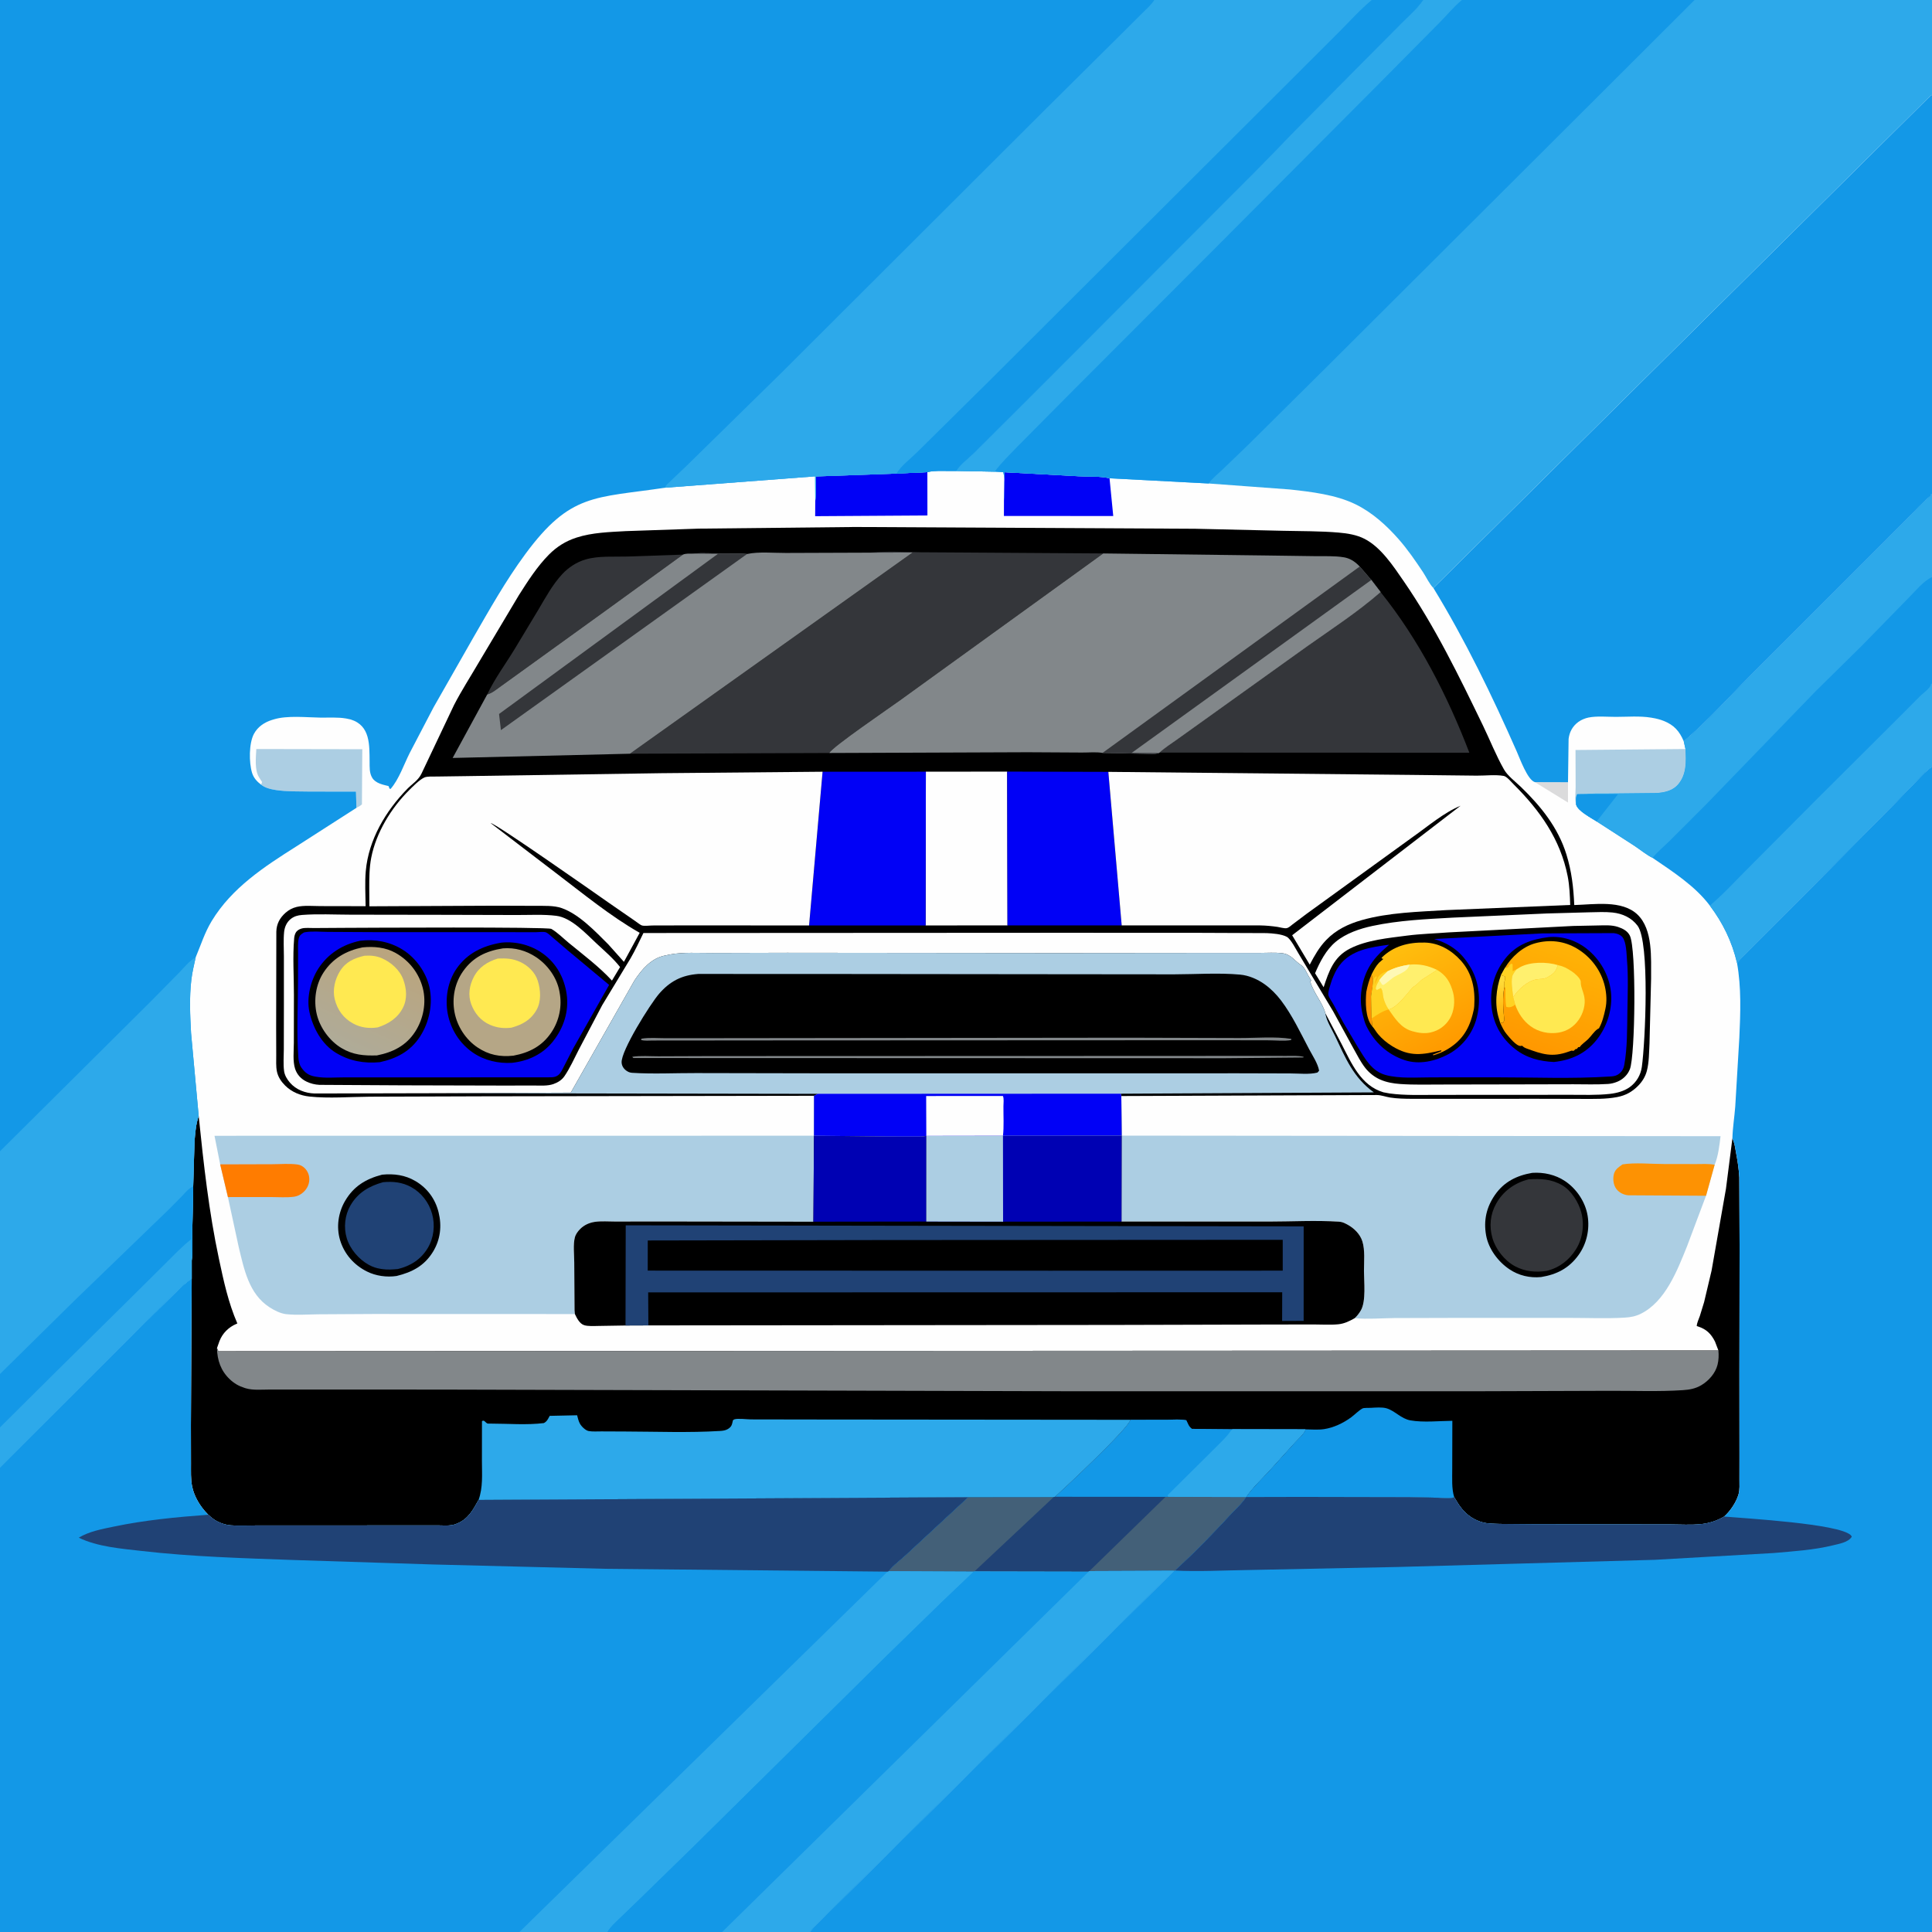 <svg version="1.1" xmlns="http://www.w3.org/2000/svg" style="display: block;" viewBox="0 0 2048 2048" width="1024" height="1024">
<rect x="0" y="0" width="2048" height="2048" fill="#808080" stroke="none"/>
<defs>
	<linearGradient id="Gradient1" gradientUnits="userSpaceOnUse" x1="1530.3" y1="1108.46" x2="1477.32" y2="1010.83">
		<stop class="stop0" offset="0" stop-opacity="1" stop-color="rgb(255,155,0)"/>
		<stop class="stop1" offset="1" stop-opacity="1" stop-color="rgb(255,189,13)"/>
	</linearGradient>
	<linearGradient id="Gradient2" gradientUnits="userSpaceOnUse" x1="1589.33" y1="1076.83" x2="1591.59" y2="1041.97">
		<stop class="stop0" offset="0" stop-opacity="1" stop-color="rgb(255,180,11)"/>
		<stop class="stop1" offset="1" stop-opacity="1" stop-color="rgb(255,217,54)"/>
	</linearGradient>
	<linearGradient id="Gradient3" gradientUnits="userSpaceOnUse" x1="1626.54" y1="1112.56" x2="1664.46" y2="1007.98">
		<stop class="stop0" offset="0" stop-opacity="1" stop-color="rgb(255,152,0)"/>
		<stop class="stop1" offset="1" stop-opacity="1" stop-color="rgb(255,178,6)"/>
	</linearGradient>
	<linearGradient id="Gradient4" gradientUnits="userSpaceOnUse" x1="414.866" y1="1009.86" x2="368.171" y2="1111.7">
		<stop class="stop0" offset="0" stop-opacity="1" stop-color="rgb(186,165,126)"/>
		<stop class="stop1" offset="1" stop-opacity="1" stop-color="rgb(175,171,152)"/>
	</linearGradient>
</defs>
<path transform="translate(0,0)" fill="rgb(254,254,254)" d="M 0 1220.39 L -0 -0 L 1223.65 0 L 1454.1 0 L 1508.6 0 L 1549.7 0 L 1796.34 0 L 2048 0 L 2048 100.595 L 2048 523.697 L 2048 611.25 L 2048 611.781 L 2048 613.188 L 2048 724.65 L 2048 812.924 L 2048 2048 L 858.336 2048 L 765.511 2048 L 644.013 2048 L 550.637 2048 L -0 2048 L 0 1555.76 L 0 1513.08 L -0 1456.48 L 0 1220.39 z"/>
<path transform="translate(0,0)" fill="rgb(219,219,220)" d="M 1627.01 829.089 L 1662.15 829.189 L 1662.11 850.709 L 1627.01 829.089 z"/>
<path transform="translate(0,0)" fill="rgb(1,1,246)" d="M 1064.24 530.502 L 1064.77 500.583 L 1143 504.818 C 1153.65 505.442 1165.89 504.602 1176.15 506.986 L 1180.09 547.01 L 1064.2 546.93 L 1064.24 530.502 z"/>
<path transform="translate(0,0)" fill="rgb(172,206,227)" d="M 276.783 831.809 L 277.806 829 L 274.57 823.886 C 269.686 816.057 271.289 802.829 271.714 793.996 L 384.052 794.206 L 383.646 852.676 C 381.749 854.289 380.111 855.304 377.847 856.34 L 377.348 839.161 L 327.893 839.077 C 316.398 838.87 304.201 839.221 292.829 837.507 L 291.5 837.292 C 286.136 836.452 281.17 835.137 276.783 831.809 z"/>
<path transform="translate(0,0)" fill="rgb(1,1,246)" d="M 950.441 501.987 L 983.048 500.489 L 983.106 546.423 L 864.106 547.182 L 864.217 531.096 C 865.226 522.689 864.637 513.555 864.745 505.054 L 950.441 501.987 z"/>
<path transform="translate(0,0)" fill="rgb(172,206,227)" d="M 1786.68 793.983 C 1787.46 806.955 1787.98 820.81 1778.97 831.439 C 1773.2 838.254 1764.29 840.195 1755.79 840.673 L 1701.87 841.218 C 1694.98 841.326 1687.57 840.945 1680.75 841.825 L 1672 841.925 C 1670.05 844.711 1670.84 849.577 1670.8 853.013 C 1669.15 847.747 1670.25 839.736 1670.24 834.176 L 1670.11 795.027 L 1786.68 793.983 z"/>
<path transform="translate(0,0)" fill="rgb(19,152,231)" d="M 2047.09 523.749 L 2048 523.697 L 2048 611.25 L 2048 611.781 L 2048 613.188 L 2048 724.65 L 2048 812.924 C 2041.9 816.7 2037.16 822.225 2032.17 827.317 L 2007.67 852.67 L 1916.65 944.71 L 1863.32 998.13 C 1856.2 1005.41 1847.8 1013.04 1841.32 1020.79 C 1836.04 998.273 1826.41 978.395 1812.49 959.97 C 1796.92 939.218 1773.04 923.859 1751.78 909.383 C 1745.11 906.056 1738.6 900.587 1732.32 896.462 L 1692.54 870.772 C 1686.53 866.821 1672.75 859.837 1670.8 853.013 C 1670.84 849.577 1670.05 844.711 1672 841.925 L 1680.75 841.825 C 1687.57 840.945 1694.98 841.326 1701.87 841.218 L 1755.79 840.673 C 1764.29 840.195 1773.2 838.254 1778.97 831.439 C 1787.98 820.81 1787.46 806.955 1786.68 793.983 L 1784.86 785.861 C 1810.04 764.481 1832.46 739.216 1855.83 715.833 L 1986.05 585.628 L 2022.17 549.405 C 2030.27 541.189 2037.98 532.528 2047 525.295 L 2047.09 523.749 z"/>
<path transform="translate(0,0)" fill="rgb(45,169,234)" d="M 2047.12 724.837 L 2048 724.65 L 2048 812.924 C 2041.9 816.7 2037.16 822.225 2032.17 827.317 L 2007.67 852.67 L 1916.65 944.71 L 1863.32 998.13 C 1856.2 1005.41 1847.8 1013.04 1841.32 1020.79 C 1836.04 998.273 1826.41 978.395 1812.49 959.97 C 1826.3 948.382 1838.77 934.708 1851.51 921.944 L 1926.96 846.111 L 2014.38 759.039 L 2035.14 738.145 C 2038.38 735 2042.66 731.996 2045.4 728.5 C 2046.34 727.295 2046.64 726.267 2047.12 724.837 z"/>
<path transform="translate(0,0)" fill="rgb(45,169,234)" d="M 2047.09 523.749 L 2048 523.697 L 2048 611.25 L 2048 611.781 C 2039.13 615.681 2030.73 626.227 2023.75 633.191 L 1973.23 684.893 L 1924.78 732.627 L 1807.9 853.368 L 1769.91 891.337 C 1764.05 897.147 1756.92 902.98 1751.78 909.383 C 1745.11 906.056 1738.6 900.587 1732.32 896.462 L 1692.54 870.772 C 1686.53 866.821 1672.75 859.837 1670.8 853.013 C 1670.84 849.577 1670.05 844.711 1672 841.925 L 1680.75 841.825 C 1687.57 840.945 1694.98 841.326 1701.87 841.218 L 1755.79 840.673 C 1764.29 840.195 1773.2 838.254 1778.97 831.439 C 1787.98 820.81 1787.46 806.955 1786.68 793.983 L 1784.86 785.861 C 1810.04 764.481 1832.46 739.216 1855.83 715.833 L 1986.05 585.628 L 2022.17 549.405 C 2030.27 541.189 2037.98 532.528 2047 525.295 L 2047.09 523.749 z"/>
<path transform="translate(0,0)" fill="rgb(19,152,231)" d="M 1670.8 853.013 C 1670.84 849.577 1670.05 844.711 1672 841.925 L 1680.75 841.825 L 1682.05 841.932 L 1715.11 841.937 L 1692.54 870.772 C 1686.53 866.821 1672.75 859.837 1670.8 853.013 z"/>
<path transform="translate(0,0)" fill="rgb(172,206,227)" d="M 1188.97 1203.81 L 1823.85 1204.4 C 1822.7 1214.1 1821.37 1225.64 1817.6 1234.7 L 1808.45 1267.55 L 1788.3 1321.17 C 1778.06 1346.5 1765.42 1379.8 1739.26 1392.66 C 1733.63 1395.43 1728.45 1396.35 1722.26 1396.73 C 1702.74 1397.91 1682.55 1396.99 1662.97 1397 L 1548.97 1397 L 1478.04 1397.19 C 1464.26 1397.35 1449.72 1398.58 1436.03 1397.35 C 1438.62 1394.94 1440.7 1392.22 1442.5 1389.17 C 1448.25 1379.4 1445.87 1358.51 1445.87 1347.26 C 1445.87 1337.48 1447.11 1325.21 1444.15 1315.83 C 1441.73 1308.15 1435.29 1301.85 1428.35 1298.12 L 1426.8 1297.32 C 1424.27 1295.99 1422.15 1295.2 1419.25 1295.02 C 1394.66 1293.45 1368.95 1294.91 1344.27 1294.91 L 1188.83 1294.91 L 1188.97 1203.81 z"/>
<path transform="translate(0,0)" fill="rgb(253,146,3)" d="M 1808.45 1267.55 L 1726 1267.06 C 1721.24 1266.61 1716.66 1264.44 1713.63 1260.65 C 1710.48 1256.69 1709.66 1250.82 1710.5 1245.94 C 1711.54 1239.9 1715.28 1237.61 1719.98 1234.29 C 1733.56 1232.19 1749.92 1233.91 1763.83 1233.92 L 1797.87 1233.97 C 1804.36 1233.98 1811.24 1233.47 1817.6 1234.7 L 1808.45 1267.55 z"/>
<path transform="translate(0,0)" fill="rgb(0,0,0)" d="M 1624.21 1243.28 C 1636.45 1242.46 1648.88 1245.18 1659.14 1252.11 C 1671.33 1260.34 1680.56 1274.13 1682.94 1288.7 C 1685.31 1303.24 1681.95 1318.46 1673.28 1330.45 C 1663.24 1344.34 1650.38 1350.98 1633.71 1353.71 C 1621.79 1354.91 1609.98 1352.18 1600.01 1345.46 C 1588 1337.37 1577.88 1323.85 1575.32 1309.43 C 1572.52 1293.68 1575.66 1279.67 1584.77 1266.57 C 1594.41 1252.7 1607.82 1246.09 1624.21 1243.28 z"/>
<path transform="translate(0,0)" fill="rgb(52,54,58)" d="M 1620.06 1250.17 C 1633.26 1249.32 1644.42 1249.67 1656.12 1256.51 C 1665.76 1262.14 1673.34 1274.48 1676.16 1284.94 C 1679.66 1297.92 1677.84 1312.62 1670.76 1324.04 C 1663.53 1335.69 1653.08 1343.77 1639.77 1347.15 C 1628.08 1349.01 1616.46 1347.92 1605.93 1342.25 C 1594.95 1336.34 1585.5 1324.38 1582.05 1312.44 C 1578.49 1300.13 1579.65 1287.28 1585.95 1276 C 1593.48 1262.52 1605.35 1254.15 1620.06 1250.17 z"/>
<path transform="translate(0,0)" fill="rgb(172,206,227)" d="M 233.392 1234.29 L 227.393 1203.98 L 862.864 1203.91 L 862.217 1295.05 L 697.142 1294.81 L 652.253 1294.88 C 645.279 1294.9 637.249 1294.2 630.399 1295.25 C 624.646 1296.13 619.25 1298.54 615.107 1302.67 C 612.614 1305.15 610.322 1308.18 609.399 1311.64 C 607.397 1319.13 608.691 1330.24 608.723 1338.09 L 609.05 1389 L 609.406 1392.95 L 395.476 1392.88 L 337.201 1393.22 C 326.195 1393.33 314.467 1394.23 303.528 1393.08 C 297.41 1392.44 290.714 1389 285.568 1385.67 C 263.778 1371.56 258.742 1345.42 253.056 1321.96 L 241.606 1268.97 L 233.392 1234.29 z"/>
<path transform="translate(0,0)" fill="rgb(255,124,0)" d="M 233.392 1234.29 L 288.303 1234.13 C 296.971 1234.13 306.858 1233.24 315.406 1234.44 C 318.343 1234.85 320.751 1236.12 322.865 1238.16 C 326.269 1241.46 327.993 1245.79 327.87 1250.53 C 327.73 1255.95 325.189 1260.66 321.116 1264.18 C 318.465 1266.48 315.25 1268.11 311.762 1268.58 C 303.948 1269.65 295.122 1268.92 287.231 1268.93 L 241.606 1268.97 L 233.392 1234.29 z"/>
<path transform="translate(0,0)" fill="rgb(0,0,0)" d="M 405.043 1245.2 C 417.594 1244 429.4 1245.5 440.425 1252.02 C 452.987 1259.44 461.413 1270.92 464.912 1285.07 C 468.519 1299.65 466.864 1314.14 458.908 1327.05 C 449.763 1341.88 436.863 1348.59 420.376 1352.61 C 409.858 1354.13 398.528 1352.6 389 1347.85 C 375.243 1341 364.854 1329.25 360.457 1314.44 C 356.37 1300.68 358.545 1285.49 365.74 1273.14 C 374.861 1257.49 387.757 1249.7 405.043 1245.2 z"/>
<path transform="translate(0,0)" fill="rgb(32,66,117)" d="M 406.081 1253.17 C 416.565 1252.19 426.433 1253.19 435.836 1258.34 C 446.694 1264.28 454.718 1274.7 458.032 1286.64 C 461.426 1298.87 459.875 1312.4 453.28 1323.24 C 446.009 1335.19 435.125 1341.99 421.764 1345.23 C 416.09 1345.72 410.963 1346.15 405.282 1345.32 L 403.5 1345.03 C 398.949 1344.35 395.065 1343.03 391 1340.8 C 380.373 1334.97 371.081 1324.17 367.564 1312.5 C 364.151 1301.18 365.515 1288.25 371.4 1277.99 C 379.245 1264.31 391.177 1257.32 406.081 1253.17 z"/>
<path transform="translate(0,0)" fill="rgb(0,0,0)" d="M 1063.2 1203.93 L 1188.97 1203.81 L 1188.83 1294.91 L 1344.27 1294.91 C 1368.95 1294.91 1394.66 1293.45 1419.25 1295.02 C 1422.15 1295.2 1424.27 1295.99 1426.8 1297.32 L 1428.35 1298.12 C 1435.29 1301.85 1441.73 1308.15 1444.15 1315.83 C 1447.11 1325.21 1445.87 1337.48 1445.87 1347.26 C 1445.87 1358.51 1448.25 1379.4 1442.5 1389.17 C 1440.7 1392.22 1438.62 1394.94 1436.03 1397.35 C 1430.4 1400.49 1425.18 1403.13 1418.63 1403.79 C 1410.14 1404.63 1400.96 1403.96 1392.4 1403.98 L 1340.63 1404.07 L 1182.37 1404.49 L 687.312 1404.99 L 663.071 1405.08 L 634.424 1405.55 C 630.031 1405.59 623.281 1406.1 619.072 1404.68 C 614.305 1403.07 611.436 1397.14 609.406 1392.95 L 609.05 1389 L 608.723 1338.09 C 608.691 1330.24 607.397 1319.13 609.399 1311.64 C 610.322 1308.18 612.614 1305.15 615.107 1302.67 C 619.25 1298.54 624.646 1296.13 630.399 1295.25 C 637.249 1294.2 645.279 1294.9 652.253 1294.88 L 697.142 1294.81 L 862.217 1295.05 L 862.864 1203.91 L 941.932 1204.73 L 969.088 1204.77 C 973.082 1204.71 978.067 1205.07 981.931 1204.06 L 1063.2 1203.93 z"/>
<path transform="translate(0,0)" fill="rgb(0,1,179)" d="M 862.864 1203.91 L 941.932 1204.73 L 969.088 1204.77 C 973.082 1204.71 978.067 1205.07 981.931 1204.06 L 981.889 1294.89 L 862.217 1295.05 L 862.864 1203.91 z"/>
<path transform="translate(0,0)" fill="rgb(0,1,179)" d="M 1063.2 1203.93 L 1188.97 1203.81 L 1188.83 1294.91 L 1063.31 1295.02 L 981.889 1294.89 L 981.931 1204.06 L 1063.2 1203.93 z"/>
<path transform="translate(0,0)" fill="rgb(172,206,227)" d="M 981.931 1204.06 L 1063.2 1203.93 L 1063.31 1295.02 L 981.889 1294.89 L 981.931 1204.06 z"/>
<path transform="translate(0,0)" fill="rgb(32,66,117)" d="M 663.071 1405.08 L 663.294 1298.91 L 1381.95 1300.02 L 1381.92 1400.17 L 1359.1 1400.27 L 1359.2 1369.86 L 687.09 1369.99 L 687.312 1404.99 L 663.071 1405.08 z"/>
<path transform="translate(0,0)" fill="rgb(0,0,0)" d="M 933.243 1314.5 L 1359.74 1314.25 L 1359.75 1346.95 L 1113.5 1347.01 L 686.619 1346.9 L 686.658 1314.96 L 933.243 1314.5 z"/>
<path transform="translate(0,0)" fill="rgb(19,152,231)" d="M 2046.03 101.83 L 2048 100.595 L 2048 523.697 L 2047.09 523.749 L 2047 525.295 C 2037.98 532.528 2030.27 541.189 2022.17 549.405 L 1986.05 585.628 L 1855.83 715.833 C 1832.46 739.216 1810.04 764.481 1784.86 785.861 C 1780.34 775.074 1774.48 768.479 1763.5 764.152 C 1759.63 762.626 1755.6 761.629 1751.5 760.96 L 1750.09 760.71 C 1738.22 758.769 1724.78 759.915 1712.74 759.914 C 1703.64 759.913 1692.82 758.848 1683.91 760.619 C 1680.28 761.341 1676.19 763.054 1673.19 765.216 C 1667.11 769.607 1663.65 775.915 1662.78 783.283 L 1662.15 829.189 L 1627.01 829.089 C 1619.33 826.908 1611.17 804.23 1607.93 796.875 C 1581.89 737.773 1553.16 678.415 1519.46 623.294 L 2046.03 101.83 z"/>
<path transform="translate(0,0)" fill="rgb(0,0,0)" d="M 210.62 1183 C 215.911 1234.25 221.365 1284.2 232.148 1334.73 C 237.182 1358.32 241.977 1380.75 251.605 1402.94 L 250.576 1403.37 C 242.329 1406.91 235.949 1413.16 232.64 1421.6 L 230.01 1429.05 L 231.5 1432.38 L 1821.58 1431.56 L 1817.97 1422.12 C 1813.7 1413.71 1808.87 1409.07 1800.02 1406.12 L 1798.61 1405.66 C 1798.84 1402.11 1800.75 1398.38 1801.91 1395.01 L 1806.42 1380.32 L 1814.34 1346.89 L 1829.61 1259.99 L 1836.41 1206.78 C 1838.65 1211.14 1839.21 1216.14 1840.09 1220.93 C 1841.78 1230 1843.24 1238.85 1843.73 1248.09 L 1844.03 1321.66 L 1843.85 1456.47 L 1843.91 1543.4 L 1843.88 1568.24 C 1843.86 1573.35 1844.35 1579.04 1842.93 1583.99 C 1840.55 1592.35 1834.16 1601.84 1827.68 1607.61 C 1820.16 1612.11 1811.68 1614.81 1802.95 1615.67 C 1792.41 1616.72 1781.15 1615.97 1770.53 1615.96 L 1709.72 1615.89 L 1623.52 1615.71 L 1590.14 1615.42 C 1584.15 1615.24 1577.82 1615.35 1572 1613.86 C 1560.02 1610.8 1551.13 1602.97 1544.84 1592.56 L 1541.6 1587.24 C 1536.45 1588.91 1529.78 1587.88 1524.38 1587.69 L 1494 1587.01 L 1378.98 1586.78 L 1320.9 1586.92 C 1316.88 1593.46 1310.66 1598.81 1305.45 1604.46 C 1286.52 1625 1266.09 1646.13 1245.38 1664.86 L 1244.57 1665.08 L 1154.77 1665.43 L 1153.95 1666.04 L 1032.88 1665.81 L 1032.21 1665.99 L 941.989 1665.57 C 946.428 1659.38 954.948 1653.44 960.637 1648.03 L 1026.3 1587.12 L 507.319 1590.02 C 501.25 1600.85 496.299 1610.5 484 1615.25 L 482.833 1615.73 C 477.53 1617.72 470.595 1617 465 1617 L 432.998 1617.01 L 323.24 1617.03 L 271.258 1617.06 C 262.417 1617.06 253.21 1617.56 244.4 1616.93 C 239.923 1616.6 235.033 1615.05 231.016 1613.11 C 227.163 1611.26 223.898 1608.61 220.811 1605.68 L 219.921 1604.78 C 212.177 1596.82 205.834 1586.51 203.635 1575.52 C 202.087 1567.79 202.495 1559.33 202.454 1551.46 L 202.37 1510.76 L 203.219 1355.44 L 203.214 1336.24 C 204.194 1328.05 203.655 1319.27 203.734 1311.01 L 204.79 1257.77 L 206.171 1210.53 C 206.846 1201.42 207.588 1191.68 210.62 1183 z"/>
<path transform="translate(0,0)" fill="rgb(19,152,231)" d="M 1383.91 1515.18 C 1390.23 1515.24 1397.41 1515.86 1403.63 1514.92 C 1413.72 1513.4 1424.08 1508.46 1432.26 1502.43 C 1436.08 1499.62 1440.35 1495.11 1444.41 1492.97 C 1445.81 1492.24 1451.33 1492.47 1453.09 1492.37 C 1458.01 1492.1 1465.1 1491.46 1469.85 1492.88 C 1478.81 1495.56 1485.13 1503.87 1495.08 1505.65 C 1508.71 1508.08 1525.65 1506.23 1539.55 1506.11 L 1539.43 1557.26 C 1539.49 1566.77 1538.63 1578.18 1541.6 1587.24 C 1536.45 1588.91 1529.78 1587.88 1524.38 1587.69 L 1494 1587.01 L 1378.98 1586.78 L 1320.9 1586.92 C 1327.51 1577.26 1336.61 1568.54 1344.64 1560.03 L 1372.65 1529.09 C 1375.71 1525.63 1383.05 1519.42 1383.91 1515.18 z"/>
<path transform="translate(0,0)" fill="rgb(32,66,117)" d="M 1198.35 1505.04 L 1237.82 1504.96 C 1244.16 1504.95 1251.28 1504.25 1257.51 1505.5 C 1259.53 1509.4 1259.86 1511.92 1263.5 1514.65 L 1306.56 1515.04 L 1383.91 1515.18 C 1383.05 1519.42 1375.71 1525.63 1372.65 1529.09 L 1344.64 1560.03 C 1336.61 1568.54 1327.51 1577.26 1320.9 1586.92 C 1316.88 1593.46 1310.66 1598.81 1305.45 1604.46 C 1286.52 1625 1266.09 1646.13 1245.38 1664.86 L 1244.57 1665.08 L 1154.77 1665.43 L 1153.95 1666.04 L 1032.88 1665.81 L 1032.21 1665.99 L 941.989 1665.57 C 946.428 1659.38 954.948 1653.44 960.637 1648.03 L 1026.3 1587.12 L 1116.87 1587.02 L 1118.42 1586.64 C 1129.08 1577.07 1196.11 1514.37 1198.35 1505.04 z"/>
<path transform="translate(0,0)" fill="rgb(67,96,120)" d="M 1238.83 1586.69 L 1320.9 1586.92 C 1316.88 1593.46 1310.66 1598.81 1305.45 1604.46 C 1286.52 1625 1266.09 1646.13 1245.38 1664.86 L 1244.57 1665.08 L 1154.77 1665.43 L 1235.52 1586.73 L 1238.83 1586.69 z"/>
<path transform="translate(0,0)" fill="rgb(67,96,120)" d="M 1026.3 1587.12 L 1116.87 1587.02 L 1032.88 1665.81 L 1032.21 1665.99 L 941.989 1665.57 C 946.428 1659.38 954.948 1653.44 960.637 1648.03 L 1026.3 1587.12 z"/>
<path transform="translate(0,0)" fill="rgb(19,152,231)" d="M 1198.35 1505.04 L 1237.82 1504.96 C 1244.16 1504.95 1251.28 1504.25 1257.51 1505.5 C 1259.53 1509.4 1259.86 1511.92 1263.5 1514.65 L 1306.56 1515.04 L 1383.91 1515.18 C 1383.05 1519.42 1375.71 1525.63 1372.65 1529.09 L 1344.64 1560.03 C 1336.61 1568.54 1327.51 1577.26 1320.9 1586.92 L 1238.83 1586.69 L 1235.52 1586.73 L 1118.42 1586.64 C 1129.08 1577.07 1196.11 1514.37 1198.35 1505.04 z"/>
<path transform="translate(0,0)" fill="rgb(45,169,234)" d="M 1306.56 1515.04 L 1383.91 1515.18 C 1383.05 1519.42 1375.71 1525.63 1372.65 1529.09 L 1344.64 1560.03 C 1336.61 1568.54 1327.51 1577.26 1320.9 1586.92 L 1238.83 1586.69 L 1237.95 1586.29 L 1237.76 1584.92 L 1289.23 1533.81 C 1293.41 1529.59 1297.96 1525.32 1301.73 1520.73 C 1303.47 1518.6 1304.22 1516.76 1306.56 1515.04 z"/>
<path transform="translate(0,0)" fill="rgb(45,169,234)" d="M 507.319 1590.02 C 512.043 1576.56 510.896 1563.26 510.859 1549.22 L 510.91 1506.5 C 513.453 1504.54 514.59 1508.47 517.068 1509.08 C 517.068 1509.08 520.028 1509.08 520.392 1509.08 C 538.613 1509.09 558.482 1510.76 576.5 1508.52 C 579.567 1506.92 580.463 1505.03 582.085 1502.02 L 582.698 1500.86 L 611.756 1500.24 C 612.505 1503.12 613.234 1506.3 614.647 1508.96 C 616.265 1511.99 620.511 1516.3 623.999 1516.96 C 628.045 1517.73 633.334 1517.31 637.5 1517.34 L 662.771 1517.45 C 696.067 1517.55 730.112 1518.9 763.29 1516.87 C 766.059 1516.71 769.087 1516.34 771.5 1514.87 C 775.856 1512.21 775.825 1510.19 776.975 1505.5 C 777.483 1505.18 777.933 1504.75 778.5 1504.55 C 782.046 1503.34 791.852 1504.6 795.9 1504.62 L 861.118 1504.73 L 1198.35 1505.04 C 1196.11 1514.37 1129.08 1577.07 1118.42 1586.64 L 1116.87 1587.02 L 1026.3 1587.12 L 507.319 1590.02 z"/>
<path transform="translate(0,0)" fill="rgb(130,135,138)" d="M 230.01 1429.05 L 231.5 1432.38 L 1821.58 1431.56 C 1822.04 1436.56 1821.9 1441.86 1820.65 1446.75 C 1818.38 1455.71 1811.41 1463.61 1803.6 1468.28 C 1797.31 1472.04 1791.08 1473.15 1783.91 1473.62 C 1758.25 1475.32 1731.8 1474.21 1706.07 1474.32 L 1559.57 1474.8 L 1143.13 1474.8 L 467.039 1473.01 L 329.377 1472.97 L 285.811 1472.97 C 277.724 1472.97 268.194 1473.95 260.43 1471.62 L 259 1471.15 C 252.958 1469.22 248.209 1466.45 243.597 1462.09 C 234.117 1453.13 230.258 1441.93 230.01 1429.05 z"/>
<path transform="translate(0,0)" fill="rgb(45,169,234)" d="M 1508.6 0 L 1549.7 0 L 1796.34 0 L 2048 0 L 2048 100.595 L 2046.03 101.83 L 1519.46 623.294 C 1515.41 619.454 1511.69 611.373 1508.39 606.431 C 1500.35 594.384 1492.04 582.214 1482.43 571.353 C 1469.46 556.68 1454.6 543.222 1436.88 534.556 C 1416.13 524.407 1389.9 521.306 1367.22 518.86 L 1281.19 512.506 L 1176.15 506.986 C 1165.89 504.602 1153.65 505.442 1143 504.818 L 1064.77 500.583 L 1064.24 530.502 C 1063.78 521.198 1065.95 509.321 1063.51 500.5 L 1054.45 499.982 L 1013.83 499.217 C 1016.97 492.967 1026.64 485.959 1031.7 480.874 L 1096.51 416.261 L 1333.72 178.725 L 1378.98 132.145 L 1480.9 29.375 C 1489.88 19.927 1501.28 10.708 1508.6 0 z"/>
<path transform="translate(0,0)" fill="rgb(19,152,231)" d="M 1508.6 0 L 1549.7 0 L 1796.34 0 L 1693.17 102.987 L 1410.73 384.654 L 1322.83 471.861 L 1296.07 497.58 C 1291.14 502.261 1285.16 507.007 1281.19 512.506 L 1176.15 506.986 C 1165.89 504.602 1153.65 505.442 1143 504.818 L 1064.77 500.583 L 1064.24 530.502 C 1063.78 521.198 1065.95 509.321 1063.51 500.5 L 1054.45 499.982 L 1013.83 499.217 C 1016.97 492.967 1026.64 485.959 1031.7 480.874 L 1096.51 416.261 L 1333.72 178.725 L 1378.98 132.145 L 1480.9 29.375 C 1489.88 19.927 1501.28 10.708 1508.6 0 z"/>
<path transform="translate(0,0)" fill="rgb(45,169,234)" d="M 1508.6 0 L 1549.7 0 C 1541.09 6.98 1533.65 16.317 1525.76 24.167 L 1460.8 89.754 L 1287.09 264.147 L 1131.91 419.551 L 1077.58 474.334 C 1069.64 482.698 1061.25 490.628 1054.45 499.982 L 1013.83 499.217 C 1016.97 492.967 1026.64 485.959 1031.7 480.874 L 1096.51 416.261 L 1333.72 178.725 L 1378.98 132.145 L 1480.9 29.375 C 1489.88 19.927 1501.28 10.708 1508.6 0 z"/>
<path transform="translate(0,0)" fill="rgb(19,152,231)" d="M 0 1555.76 L 133.62 1421.8 L 181.51 1374.61 C 188.586 1367.92 194.986 1360.77 203.219 1355.44 L 202.37 1510.76 L 202.454 1551.46 C 202.495 1559.33 202.087 1567.79 203.635 1575.52 C 205.834 1586.51 212.177 1596.82 219.921 1604.78 L 220.811 1605.68 C 223.898 1608.61 227.163 1611.26 231.016 1613.11 C 235.033 1615.05 239.923 1616.6 244.4 1616.93 C 253.21 1617.56 262.417 1617.06 271.258 1617.06 L 323.24 1617.03 L 432.998 1617.01 L 465 1617 C 470.595 1617 477.53 1617.72 482.833 1615.73 L 484 1615.25 C 496.299 1610.5 501.25 1600.85 507.319 1590.02 L 1026.3 1587.12 L 960.637 1648.03 C 954.948 1653.44 946.428 1659.38 941.989 1665.57 L 1032.21 1665.99 L 1032.88 1665.81 L 1153.95 1666.04 L 1154.77 1665.43 L 1244.57 1665.08 L 1008.87 1898.24 L 911.099 1995.04 L 877.145 2028.59 C 870.827 2034.88 863.929 2041.07 858.336 2048 L 765.511 2048 L 644.013 2048 L 550.637 2048 L -0 2048 L 0 1555.76 z"/>
<path transform="translate(0,0)" fill="rgb(45,169,234)" d="M 941.989 1665.57 L 1032.21 1665.99 L 999.541 1697.11 L 940.692 1754.44 L 735.055 1957.56 L 676.335 2014.83 L 655.808 2034.61 C 651.635 2038.66 646.817 2042.86 644.013 2048 L 550.637 2048 L 940.803 1666 L 941.989 1665.57 z"/>
<path transform="translate(0,0)" fill="rgb(32,66,117)" d="M 507.319 1590.02 L 1026.3 1587.12 L 960.637 1648.03 C 954.948 1653.44 946.428 1659.38 941.989 1665.57 L 940.803 1666 L 640.847 1662.97 L 458.163 1658.38 L 310.361 1653.64 C 256.915 1651.71 203.24 1650.2 150.081 1644.08 C 128.044 1641.54 103.657 1639.73 83.461 1630 C 94.676 1623.29 107.915 1620.92 120.576 1618.27 C 153.515 1611.37 187.29 1608.14 220.811 1605.68 C 223.898 1608.61 227.163 1611.26 231.016 1613.11 C 235.033 1615.05 239.923 1616.6 244.4 1616.93 C 253.21 1617.56 262.417 1617.06 271.258 1617.06 L 323.24 1617.03 L 432.998 1617.01 L 465 1617 C 470.595 1617 477.53 1617.72 482.833 1615.73 L 484 1615.25 C 496.299 1610.5 501.25 1600.85 507.319 1590.02 z"/>
<path transform="translate(0,0)" fill="rgb(19,152,231)" d="M 1154.77 1665.43 L 1244.57 1665.08 L 1008.87 1898.24 L 911.099 1995.04 L 877.145 2028.59 C 870.827 2034.88 863.929 2041.07 858.336 2048 L 765.511 2048 L 644.013 2048 C 646.817 2042.86 651.635 2038.66 655.808 2034.61 L 676.335 2014.83 L 735.055 1957.56 L 940.692 1754.44 L 999.541 1697.11 L 1032.21 1665.99 L 1032.88 1665.81 L 1153.95 1666.04 L 1154.77 1665.43 z"/>
<path transform="translate(0,0)" fill="rgb(45,169,234)" d="M 1154.77 1665.43 L 1244.57 1665.08 L 1008.87 1898.24 L 911.099 1995.04 L 877.145 2028.59 C 870.827 2034.88 863.929 2041.07 858.336 2048 L 765.511 2048 L 1153.95 1666.04 L 1154.77 1665.43 z"/>
<path transform="translate(0,0)" fill="rgb(19,152,231)" d="M 1841.32 1020.79 C 1847.8 1013.04 1856.2 1005.41 1863.32 998.13 L 1916.65 944.71 L 2007.67 852.67 L 2032.17 827.317 C 2037.16 822.225 2041.9 816.7 2048 812.924 L 2048 2048 L 858.336 2048 C 863.929 2041.07 870.827 2034.88 877.145 2028.59 L 911.099 1995.04 L 1008.87 1898.24 L 1244.57 1665.08 L 1245.38 1664.86 C 1266.09 1646.13 1286.52 1625 1305.45 1604.46 C 1310.66 1598.81 1316.88 1593.46 1320.9 1586.92 L 1378.98 1586.78 L 1494 1587.01 L 1524.38 1587.69 C 1529.78 1587.88 1536.45 1588.91 1541.6 1587.24 L 1544.84 1592.56 C 1551.13 1602.97 1560.02 1610.8 1572 1613.86 C 1577.82 1615.35 1584.15 1615.24 1590.14 1615.42 L 1623.52 1615.71 L 1709.72 1615.89 L 1770.53 1615.96 C 1781.15 1615.97 1792.41 1616.72 1802.95 1615.67 C 1811.68 1614.81 1820.16 1612.11 1827.68 1607.61 C 1834.16 1601.84 1840.55 1592.35 1842.93 1583.99 C 1844.35 1579.04 1843.86 1573.35 1843.88 1568.24 L 1843.91 1543.4 L 1843.85 1456.47 L 1844.03 1321.66 L 1843.73 1248.09 C 1843.24 1238.85 1841.78 1230 1840.09 1220.93 C 1839.21 1216.14 1838.65 1211.14 1836.41 1206.78 C 1836.69 1195.57 1838.56 1184.27 1839.43 1173.07 L 1843.76 1100.23 C 1844.96 1073.77 1845.99 1046.97 1841.32 1020.79 z"/>
<path transform="translate(0,0)" fill="rgb(32,66,117)" d="M 1541.6 1587.24 L 1544.84 1592.56 C 1551.13 1602.97 1560.02 1610.8 1572 1613.86 C 1577.82 1615.35 1584.15 1615.24 1590.14 1615.42 L 1623.52 1615.71 L 1709.72 1615.89 L 1770.53 1615.96 C 1781.15 1615.97 1792.41 1616.72 1802.95 1615.67 C 1811.68 1614.81 1820.16 1612.11 1827.68 1607.61 C 1851.54 1609.66 1948.91 1615.23 1961.77 1627.23 C 1962.45 1627.87 1962.58 1628.25 1962.95 1629 C 1959.33 1634.96 1949.51 1636.5 1943.22 1638.06 C 1922.81 1643.11 1901.06 1644.42 1880.16 1646.27 L 1754.23 1653.47 L 1482.26 1661.05 L 1321.6 1664.32 C 1296.42 1664.69 1270.53 1666.11 1245.38 1664.86 C 1266.09 1646.13 1286.52 1625 1305.45 1604.46 C 1310.66 1598.81 1316.88 1593.46 1320.9 1586.92 L 1378.98 1586.78 L 1494 1587.01 L 1524.38 1587.69 C 1529.78 1587.88 1536.45 1588.91 1541.6 1587.24 z"/>
<path transform="translate(0,0)" fill="rgb(0,0,0)" d="M 862.975 1161.57 L 736.864 1161.78 L 511.469 1162.14 L 392.003 1162.54 C 371.183 1162.67 348.661 1164.56 328 1162.38 C 318.407 1161.36 309.142 1157.6 302.269 1150.73 C 298.079 1146.54 294.788 1141.73 293.55 1135.85 C 292.411 1130.45 292.86 1124.19 292.822 1118.68 L 292.736 1089.02 L 292.927 987.5 C 293.174 979.348 296.548 973.058 302.599 967.654 C 306.043 964.577 309.973 962.485 314.463 961.391 C 322.175 959.512 331.925 960.502 339.844 960.504 L 387.568 960.596 C 387.461 948.331 386.653 935.406 387.751 923.208 C 390.734 890.08 408.81 859.706 431.749 836.23 C 437.23 830.621 443.35 827.258 446.834 820 L 481.22 747.51 C 489.161 732.041 498.666 717.437 507.404 702.418 L 550.077 630.841 C 559.584 615.933 569.33 600.615 581.815 587.989 C 590.28 579.428 599.712 573.568 611.16 569.858 C 627.8 564.466 646.04 564.011 663.375 563.008 L 740.5 560.379 L 906.539 558.632 L 1266.97 560.507 L 1360.05 562.664 C 1379.65 563.129 1399.51 562.881 1419.05 564.565 C 1428.39 565.37 1438.17 566.906 1446.59 571.256 C 1464.03 580.271 1477.05 600.227 1487.93 615.999 C 1521.12 664.144 1546.66 716.716 1572.07 769.245 C 1579.5 784.612 1585.91 801.007 1594.37 815.797 C 1598.16 822.416 1606.51 828.691 1612.14 834.123 C 1633.27 854.519 1651.62 877.17 1660.44 905.666 C 1666.03 923.694 1667.95 940.612 1668.78 959.385 C 1689.87 958.809 1719.41 953.763 1735.82 969.5 C 1752.43 985.442 1750.06 1015.8 1750.24 1037.19 L 1748.55 1106.03 C 1748.02 1115.53 1748.15 1126.16 1745.69 1135.36 C 1744.11 1141.28 1740.96 1146.34 1736.72 1150.72 C 1730.26 1157.39 1723.12 1161.29 1714.03 1162.99 C 1702.07 1165.24 1689.83 1164.88 1677.72 1164.88 L 1630.25 1164.76 L 1496.29 1164.79 C 1488.68 1164.74 1481.15 1164.6 1473.61 1163.43 C 1469.07 1162.73 1464.03 1160.78 1459.54 1160.77 L 1188.64 1161.84 L 1188.97 1203.81 L 1063.2 1203.93 L 981.931 1204.06 C 978.067 1205.07 973.082 1204.71 969.088 1204.77 L 941.932 1204.73 L 862.864 1203.91 L 862.975 1161.57 z"/>
<path transform="translate(0,0)" fill="rgb(253,146,3)" d="M 1448.33 1051.42 C 1449.67 1044.84 1451.25 1038.93 1454 1032.79 C 1454.3 1034.45 1454.25 1036.58 1455.5 1037.73 C 1455.71 1043.99 1454.08 1050.1 1453.48 1056.32 L 1453.98 1079.56 L 1454.54 1087.83 C 1447.18 1078.92 1447.34 1062.27 1448.33 1051.42 z"/>
<path transform="translate(0,0)" fill="rgb(52,54,58)" d="M 516.443 736.202 C 524.366 719.373 535.93 703.884 545.573 687.984 L 570.57 646.5 C 578.28 633.493 585.726 619.613 596.106 608.485 C 602.625 601.496 611.285 595.834 620.5 593.117 C 634.569 588.968 650.55 590.393 665.074 589.948 L 723.928 587.918 L 641.191 647.933 L 561.114 705.726 L 531.378 727.16 C 526.89 730.325 521.766 734.761 516.443 736.202 z"/>
<path transform="translate(0,0)" fill="url(#Gradient1)" d="M 1454 1032.79 C 1456.22 1028.4 1458.43 1024.11 1461.86 1020.5 L 1466.47 1016.5 L 1465 1016.16 L 1464.5 1015.3 C 1477.03 1002.85 1493.02 998.764 1510.36 999.16 C 1525.35 999.503 1538.72 1007.31 1548.52 1018.22 C 1560.79 1031.88 1563.91 1048.78 1562.75 1066.5 C 1562.58 1069.16 1562.02 1071.63 1561.34 1074.2 L 1560.86 1076.08 C 1556.53 1092.66 1548.28 1104.23 1533.44 1112.79 C 1528.87 1115.43 1524.52 1117.08 1519.5 1118.65 L 1518.81 1118 L 1527.64 1114.5 L 1527.99 1113.31 C 1507.99 1118.2 1494.62 1120.53 1475.94 1109.07 C 1470.28 1105.6 1465.02 1101.27 1460.74 1096.16 C 1458.52 1093.51 1456.93 1090.31 1454.54 1087.83 L 1453.98 1079.56 L 1453.48 1056.32 C 1454.08 1050.1 1455.71 1043.99 1455.5 1037.73 C 1454.25 1036.58 1454.3 1034.45 1454 1032.79 z"/>
<path transform="translate(0,0)" fill="rgb(255,210,34)" d="M 1455.5 1037.73 C 1456.5 1037.28 1457.72 1035.7 1458.5 1034.9 L 1459.52 1035.42 C 1458.5 1038.12 1457.48 1040.6 1457.25 1043.51 L 1460.01 1038.01 L 1460.51 1036.5 C 1462.71 1032.53 1467 1030.39 1471.09 1029.41 C 1468.01 1032.49 1464.4 1035.54 1462 1039.17 C 1460.26 1042.16 1458.83 1044.56 1458.26 1048 L 1459.5 1049.56 L 1463.8 1047.38 C 1466.03 1050.37 1465.64 1054.23 1466.5 1057.79 C 1467.5 1061.92 1469.5 1066.56 1471.99 1070.01 C 1465.24 1071.96 1459.75 1075.66 1453.98 1079.56 L 1453.48 1056.32 C 1454.08 1050.1 1455.71 1043.99 1455.5 1037.73 z"/>
<path transform="translate(0,0)" fill="rgb(255,240,110)" d="M 1494.23 1022.54 C 1504.91 1021.57 1513.67 1023.54 1523.37 1028.13 L 1506.84 1038.78 C 1503.91 1041.57 1501.14 1044.57 1497.57 1046.53 C 1491.85 1053.02 1480.33 1068.65 1471.99 1070.01 C 1469.5 1066.56 1467.5 1061.92 1466.5 1057.79 C 1465.64 1054.23 1466.03 1050.37 1463.8 1047.38 L 1459.5 1049.56 L 1458.26 1048 C 1458.83 1044.56 1460.26 1042.16 1462 1039.17 C 1464.4 1035.54 1468.01 1032.49 1471.09 1029.41 L 1471.22 1029.45 C 1479.05 1025.55 1485.67 1023.83 1494.23 1022.54 z"/>
<path transform="translate(0,0)" fill="rgb(254,248,181)" d="M 1471.09 1029.41 L 1471.22 1029.45 C 1479.05 1025.55 1485.67 1023.83 1494.23 1022.54 C 1492.31 1028.58 1488.08 1030.25 1482.56 1033.14 L 1479.61 1034.63 C 1474.56 1037.2 1471.26 1041.38 1466.5 1044.12 C 1464.35 1043.34 1465.13 1044.07 1464.34 1042.53 C 1463.68 1041.25 1462.91 1040.28 1462 1039.17 C 1464.4 1035.54 1468.01 1032.49 1471.09 1029.41 z"/>
<path transform="translate(0,0)" fill="rgb(255,233,81)" d="M 1523.37 1028.13 C 1533.09 1033.85 1537.49 1041.45 1540.35 1052.19 C 1542.64 1060.79 1541.49 1072.01 1536.94 1079.63 C 1532.25 1087.49 1525.07 1092.61 1516.14 1094.53 C 1510.31 1095.78 1503.51 1095.02 1497.88 1093.34 L 1496.64 1092.99 C 1484.77 1089.49 1478.67 1079.46 1471.99 1070.01 C 1480.33 1068.65 1491.85 1053.02 1497.57 1046.53 C 1501.14 1044.57 1503.91 1041.57 1506.84 1038.78 L 1523.37 1028.13 z"/>
<path transform="translate(0,0)" fill="rgb(254,254,254)" d="M 981.45 818.022 L 1067.67 817.929 L 1068 980.965 L 981.185 981.007 L 981.45 818.022 z"/>
<path transform="translate(0,0)" fill="rgb(1,1,246)" d="M 1067.67 817.929 L 1174.88 818.205 L 1189.04 980.942 L 1068 980.965 L 1067.67 817.929 z"/>
<path transform="translate(0,0)" fill="rgb(1,1,246)" d="M 871.968 818.062 L 981.45 818.022 L 981.185 981.007 L 857.648 981.011 L 871.968 818.062 z"/>
<path transform="translate(0,0)" fill="rgb(52,54,58)" d="M 1463.46 627.606 C 1504.15 678.166 1534.4 737.525 1557.59 797.916 L 1229.09 797.783 C 1234.48 792.732 1241.09 788.579 1247.13 784.304 L 1278.14 762.117 L 1386 684.852 C 1412.13 666.411 1439.36 648.652 1463.46 627.606 z"/>
<path transform="translate(0,0)" fill="rgb(1,1,246)" d="M 1634.79 989.442 L 1710.65 989.133 C 1713.97 989.498 1717.98 990.906 1720.04 993.649 C 1724.03 998.975 1724.13 1010.87 1724.67 1017.5 C 1726.15 1035.46 1725.39 1053.8 1725.1 1071.81 C 1724.81 1090.25 1725.12 1110.38 1721.85 1128.54 C 1721.01 1133.19 1719.03 1136.64 1714.91 1139.18 C 1712.44 1140.7 1709.6 1140.95 1706.77 1141.13 C 1666.84 1143.77 1625.71 1141.97 1585.65 1142.01 L 1517.67 1142.05 C 1502.22 1142.03 1483.61 1143.63 1468.76 1139.53 C 1454.14 1135.5 1447.09 1122.42 1439.61 1110.38 L 1424 1084 L 1413.11 1063.96 C 1411.71 1061.42 1408.92 1057.68 1408.21 1055.07 C 1407.29 1051.68 1410.77 1042.61 1411.8 1039.02 C 1413.92 1033.6 1416.15 1028.34 1419.65 1023.64 C 1432.24 1006.73 1453.21 1004.07 1472.62 1001.4 C 1465.05 1007.89 1458.05 1014.25 1452.71 1022.78 C 1443.25 1037.92 1440.16 1057.78 1444.43 1075.15 L 1444.91 1077 C 1445.84 1080.68 1446.78 1084.25 1448.44 1087.69 C 1456.72 1104.76 1470.97 1117.88 1489.1 1123.82 C 1504.32 1128.81 1521.23 1124.99 1535.07 1117.64 C 1549.31 1110.08 1560 1096.96 1564.64 1081.5 C 1569.88 1064.07 1568.76 1043.39 1559.88 1027.31 C 1550.64 1010.57 1538.32 1000.58 1520.14 995.392 L 1634.79 989.442 z"/>
<path transform="translate(0,0)" fill="rgb(0,0,0)" d="M 1641.77 993.366 C 1655.88 992.076 1670.44 996.719 1681.54 1005.39 C 1695.94 1016.66 1705.64 1033.27 1707.65 1051.5 C 1709.58 1069.11 1703.7 1088.29 1692.62 1102.14 C 1680.84 1116.87 1665.67 1123.74 1647.24 1125.75 C 1632.32 1125.09 1618.24 1121.52 1606.25 1112.15 C 1591.96 1100.99 1583.44 1086.31 1581.22 1068.31 C 1578.88 1049.38 1583.84 1031.14 1595.66 1016.15 C 1607.55 1001.08 1623.47 995.607 1641.77 993.366 z"/>
<path transform="translate(0,0)" fill="url(#Gradient2)" d="M 1591.03 1033.79 L 1595.51 1035 C 1595.5 1037.42 1595.89 1038.89 1594.58 1041 L 1594.8 1046.33 C 1592.4 1055.97 1593.48 1071.5 1594.71 1081.48 L 1593.48 1083.91 L 1592.38 1084.09 C 1590.97 1084.34 1591.51 1084.16 1590.42 1084.68 L 1588.98 1080 C 1584.17 1065.38 1585.88 1048.09 1591.03 1033.79 z"/>
<path transform="translate(0,0)" fill="url(#Gradient3)" d="M 1595.37 1025.96 C 1602.23 1014.29 1614.1 1003.58 1627.31 999.926 C 1642.7 995.671 1658.08 997.37 1671.82 1005.61 C 1686.44 1014.37 1697.38 1028.94 1701.22 1045.59 C 1703.01 1053.37 1703.52 1061.69 1701.78 1069.5 C 1700.14 1076.9 1698.65 1083.26 1695.01 1090.01 L 1693.25 1091.01 C 1689.77 1093.51 1686.64 1098.41 1683.5 1101.51 C 1680.54 1104.43 1676.92 1106.57 1674.5 1110 L 1673 1110.01 L 1671.5 1112 L 1670.25 1112.01 L 1668 1114 L 1666 1113.7 L 1662.62 1114.83 C 1645.48 1121.06 1634.76 1117.53 1618.54 1111.55 C 1616.26 1110.71 1615.3 1110.16 1613.5 1108.51 L 1612 1108.76 C 1607.37 1109.01 1600.09 1099.75 1597.14 1096.26 C 1594.21 1092.79 1592.37 1088.75 1590.42 1084.68 C 1591.51 1084.16 1590.97 1084.34 1592.38 1084.09 L 1593.48 1083.91 L 1594.71 1081.48 C 1593.48 1071.5 1592.4 1055.97 1594.8 1046.33 L 1594.58 1041 C 1595.89 1038.89 1595.5 1037.42 1595.51 1035 L 1591.03 1033.79 L 1595.37 1025.96 z"/>
<path transform="translate(0,0)" fill="rgb(255,210,34)" d="M 1595.37 1025.96 C 1597.82 1025.9 1597.46 1026.34 1599.42 1024.5 L 1599.5 1023.49 L 1602 1021.46 L 1603.42 1022 L 1603.5 1029.51 L 1604.63 1028.91 C 1606.27 1028.05 1605.61 1028.36 1607.38 1027.71 C 1605.84 1029.92 1603.39 1032.83 1602.9 1035.51 C 1601.69 1042.1 1603.38 1050.42 1604 1057.04 L 1606.13 1064.83 C 1605.3 1065.61 1605.07 1065.91 1603.94 1066.49 C 1601.39 1067.82 1599.3 1068.11 1596.68 1067.26 C 1595.52 1060.74 1595.89 1053.77 1595.86 1047.15 L 1594.8 1046.33 L 1594.58 1041 C 1595.89 1038.89 1595.5 1037.42 1595.51 1035 L 1591.03 1033.79 L 1595.37 1025.96 z"/>
<path transform="translate(0,0)" fill="rgb(255,240,110)" d="M 1607.38 1027.71 L 1611.53 1025.17 C 1622.37 1019.34 1639.9 1019.51 1651.37 1023.04 C 1649.55 1029.18 1647.52 1031.78 1642 1034.98 L 1640.75 1035.75 C 1636.4 1038.28 1633.07 1037.4 1628.5 1038.26 C 1619.06 1040.03 1609.81 1048.59 1604.62 1056.15 L 1604 1057.04 C 1603.38 1050.42 1601.69 1042.1 1602.9 1035.51 C 1603.39 1032.83 1605.84 1029.92 1607.38 1027.71 z"/>
<path transform="translate(0,0)" fill="rgb(255,233,81)" d="M 1651.37 1023.04 C 1657.81 1024.44 1660.77 1026.24 1666.18 1029.7 C 1669.09 1031.55 1674.78 1036.58 1675.59 1040 L 1675.74 1042.75 C 1676.05 1046.89 1678.32 1051.35 1679.17 1055.5 L 1679.42 1056.66 C 1681.02 1064.91 1678.21 1074.26 1673.5 1081.03 C 1668.41 1088.35 1661.07 1093.12 1652.22 1094.61 C 1641.9 1096.33 1630.83 1093.98 1622.4 1087.76 C 1614.61 1082.02 1609.3 1073.89 1606.13 1064.83 L 1604 1057.04 L 1604.62 1056.15 C 1609.81 1048.59 1619.06 1040.03 1628.5 1038.26 C 1633.07 1037.4 1636.4 1038.28 1640.75 1035.75 L 1642 1034.98 C 1647.52 1031.78 1649.55 1029.18 1651.37 1023.04 z"/>
<path transform="translate(0,0)" fill="rgb(254,254,254)" d="M 466.488 1158.84 L 333.518 1159.14 C 323.663 1158.83 313.966 1155.27 307.35 1147.65 C 304.412 1144.27 301.774 1139.92 301.153 1135.42 C 300.131 1128.03 300.853 1119.82 300.856 1112.35 L 300.938 1065.8 L 300.938 1013.82 C 300.947 1005.34 300.328 996.403 301.162 988.003 C 301.685 982.732 303.897 977.616 308.074 974.252 C 311.721 971.314 315.585 970.246 320.2 969.888 C 336.921 968.59 354.426 969.578 371.226 969.592 L 469.332 969.744 L 547.833 969.941 C 561.602 969.999 576.138 969.092 589.774 970.811 C 605.855 972.838 621.161 989.762 632.528 1000.3 C 641.074 1008.22 650.083 1015.94 657.306 1025.12 L 648.701 1039.47 C 635.371 1024.91 618.185 1012.05 602.946 999.5 C 597.242 994.804 590.819 988.315 584.46 984.672 C 580.525 982.417 385.22 983.458 364.533 983.564 L 332.75 983.762 C 328.943 983.802 323.308 983.222 319.706 984.268 C 317.031 985.045 314.638 986.444 313.33 988.991 C 312.439 990.728 311.987 992.741 311.821 994.675 C 310.149 1014.11 311.605 1035 311.565 1054.57 L 311.491 1105.38 C 311.485 1113.79 310.199 1125.04 312.822 1133 C 314.861 1139.19 319.123 1143.76 324.989 1146.58 C 329.17 1148.6 333.871 1149.74 338.5 1149.99 L 427.392 1150.49 L 533.395 1150.75 L 565.957 1150.7 C 572.728 1150.68 580.291 1151.39 586.74 1149.11 C 591.326 1147.48 595.542 1144.88 598.327 1140.82 C 604.231 1132.2 608.776 1121.9 613.571 1112.62 L 638.328 1065.57 L 668.427 1015.85 C 673.447 1007.22 677.686 998.006 682.064 989.034 L 1117.22 988.795 L 1265.98 988.823 L 1342.59 989.137 C 1348.84 989.393 1358.56 990.104 1364.05 993.063 C 1368.42 995.416 1374.16 1007.06 1376.98 1011.59 L 1413.15 1071.98 L 1434.54 1111.06 C 1438.52 1118.16 1442.3 1125.78 1447.35 1132.19 C 1451.47 1137.41 1457.14 1141.82 1463.24 1144.47 C 1469.86 1147.34 1477.01 1148.58 1484.17 1149.08 C 1498.77 1150.12 1513.67 1149.62 1528.32 1149.64 L 1604.44 1149.5 L 1667.81 1149.36 C 1679.96 1149.36 1692.37 1149.83 1704.5 1149.05 C 1707.99 1148.83 1711.32 1147.96 1714.55 1146.62 C 1720.46 1144.18 1725.46 1139.35 1727.76 1133.35 C 1733.43 1118.62 1734.71 1006 1727.72 991.82 C 1725.29 986.87 1720.3 984.315 1715.31 982.645 C 1708.54 980.381 1701.43 980.883 1694.4 981.008 L 1667.49 981.559 L 1535.48 988.381 C 1520.9 989.531 1506.03 989.893 1491.53 991.783 C 1471.87 994.345 1449 996.381 1431.07 1005.51 C 1413.8 1014.31 1408.72 1029.47 1403.1 1046.53 L 1394.03 1031.69 C 1399.1 1019.69 1405.74 1006.81 1415.92 998.352 C 1426.74 989.367 1441.44 984.394 1455 981.504 C 1482.67 975.605 1511.84 974.283 1540.04 972.72 L 1639.86 968.309 L 1684.48 967.081 C 1692.64 966.963 1701.29 966.431 1709.41 967.305 C 1719.85 968.427 1729.5 972.77 1735.89 981.298 C 1749.04 998.858 1744.06 1104.88 1740.42 1130.94 C 1739.21 1139.57 1734.69 1147.31 1727.59 1152.39 C 1721.51 1156.75 1713.84 1158.75 1706.5 1159.57 C 1692.36 1161.14 1677.63 1160.51 1663.4 1160.54 L 1593.99 1160.6 L 1522.85 1160.62 C 1506.29 1160.61 1489.43 1161.33 1473 1159.1 L 1466.5 1157.9 C 1442.51 1150.81 1432.48 1126.85 1422.03 1106.5 L 1404.93 1074.07 C 1401.7 1062.31 1392.36 1052.49 1388.92 1040.5 L 1389.93 1039.25 L 1389.1 1038.05 C 1386.63 1034.44 1383.07 1025.53 1379.84 1023.49 C 1372.27 1018.69 1368.71 1011.56 1359.04 1010.42 C 1351.53 1009.54 1343.39 1010.1 1335.82 1010.12 L 1294.93 1010.12 L 1122.16 1010.29 L 834.662 1009.99 L 755.427 1010.21 C 740.727 1010.3 724.278 1009.11 709.861 1011.85 L 706.5 1012.6 L 704.923 1012.9 C 690.324 1015.74 680.254 1027.68 672.509 1039.41 L 605.044 1158.23 L 466.488 1158.84 z"/>
<path transform="translate(0,0)" fill="rgb(52,54,58)" d="M 921.505 585.837 C 939.48 584.081 957.987 585.021 976 585.427 L 1020.15 585.696 L 1169.52 586.67 L 954.333 742.169 C 942.607 750.685 882.026 791.879 879.098 798.212 L 667.76 798.981 L 967.376 585.689 L 921.505 585.837 z"/>
<path transform="translate(0,0)" fill="rgb(1,1,246)" d="M 322.104 988.5 L 323.651 988.146 C 330.955 986.912 339.94 987.81 347.418 987.844 L 397.43 988.105 L 543.026 988.138 L 567.623 988.201 C 570.556 988.191 575.407 987.509 578.161 988.155 C 580.495 988.703 583.645 991.913 585.417 993.414 L 601.895 1007.5 L 645.707 1044.04 L 607.476 1111.62 L 597.667 1130.73 C 596.138 1133.61 594.354 1137.71 591.712 1139.7 C 589.418 1141.43 587.215 1141.85 584.397 1141.99 L 529.297 1142.03 L 426.161 1142.09 L 365.237 1142.07 C 355.406 1142.05 344.422 1143.11 334.801 1141.35 L 333.5 1141.09 C 327.07 1139.9 323.305 1137.14 319.5 1131.73 C 317.327 1128.65 316.522 1124.68 316.254 1120.98 C 314.338 1094.55 315.824 1067.02 315.889 1040.5 L 315.961 1010.92 C 315.989 1005.83 315.488 999.981 316.631 995.044 C 317.489 991.336 319.117 990.433 322.104 988.5 z"/>
<path transform="translate(0,0)" fill="rgb(0,0,0)" d="M 530.938 999.34 L 531.562 999.229 C 547.233 997.674 563.225 1001.86 575.945 1011.17 C 589.884 1021.37 598.298 1036.94 600.69 1053.92 C 603.251 1072.08 597.497 1089.76 586.126 1104 C 575.262 1117.6 559.937 1124.69 542.808 1126.63 C 528.405 1127.53 513.581 1124.17 501.541 1115.97 C 487.478 1106.4 477.859 1091.4 474.651 1074.69 C 471.575 1058.67 474.554 1040.36 483.964 1026.8 C 495.27 1010.51 511.802 1002.6 530.938 999.34 z"/>
<path transform="translate(0,0)" fill="rgb(181,166,134)" d="M 533.09 1005.31 C 545.84 1004.24 557.979 1007.69 568.524 1014.79 C 580.525 1022.87 590.132 1036.05 592.898 1050.36 L 593.197 1052 C 595.961 1066.62 592.846 1081.86 584.55 1094.26 C 574.772 1108.88 561.241 1115.86 544.253 1119.05 C 530.159 1120.59 518.088 1118.3 506.202 1110.33 C 493.54 1101.84 484.533 1087.81 481.782 1072.84 C 479.001 1057.71 482.037 1042.13 490.924 1029.5 C 501.441 1014.56 515.479 1008.09 533.09 1005.31 z"/>
<path transform="translate(0,0)" fill="rgb(255,233,81)" d="M 527.705 1016.07 C 536.38 1015.79 543.321 1015.94 551.406 1019.69 C 559.89 1023.62 567.247 1030.71 570.094 1039.73 C 573.136 1049.37 573.91 1061.49 568.742 1070.56 C 562.625 1081.29 553.679 1086.18 542.098 1089.38 C 534.057 1090.35 526.83 1089.57 519.37 1086.33 C 509.726 1082.14 503.082 1074.14 499.494 1064.42 C 495.934 1054.77 497.561 1044.78 502.163 1035.79 C 507.591 1025.19 516.672 1019.5 527.705 1016.07 z"/>
<path transform="translate(0,0)" fill="rgb(0,0,0)" d="M 381.856 997.24 C 397.398 995.266 413.143 998.248 426.56 1006.52 C 440.387 1015.04 451.365 1030.12 455.073 1045.94 C 459.245 1063.74 455.082 1083.75 445.097 1099 C 434.96 1114.48 420.349 1122.1 402.69 1125.94 C 385.989 1127.47 370.762 1124.82 356.316 1116.15 C 341.078 1107.01 331.67 1089.58 328.003 1072.68 C 324.759 1057.72 329.282 1039.32 337.5 1026.67 C 347.83 1010.76 363.508 1001.02 381.856 997.24 z"/>
<path transform="translate(0,0)" fill="url(#Gradient4)" d="M 384.244 1004.27 C 396.337 1003.04 408.735 1004.14 419.5 1010.23 C 433.763 1018.3 443.992 1031.35 448.143 1047.25 C 452.21 1062.83 448.782 1080.21 440.109 1093.62 C 430.481 1108.5 416.496 1115.45 399.573 1118.78 C 385.781 1119.21 374.261 1118.31 362.031 1111.02 C 349.359 1103.47 339.13 1089.39 335.77 1075.08 C 332.304 1060.32 334.688 1043.56 342.981 1030.86 C 352.804 1015.8 367.052 1007.78 384.244 1004.27 z"/>
<path transform="translate(0,0)" fill="rgb(255,233,81)" d="M 386.217 1013.14 C 392.527 1012.69 398.633 1013.16 404.493 1015.66 C 414.384 1019.88 423.737 1028.11 427.5 1038.38 C 431.021 1047.99 431.907 1058.79 427.191 1068.14 C 421.632 1079.16 411.738 1085.46 400.331 1089.1 C 391.179 1090.39 382.641 1089.46 374.438 1085.02 C 364.033 1079.39 357.71 1070.59 354.842 1059.24 C 352.336 1049.33 355.03 1038.08 360.345 1029.54 C 366.577 1019.53 375.204 1015.81 386.217 1013.14 z"/>
<path transform="translate(0,0)" fill="rgb(130,135,138)" d="M 921.505 585.837 L 967.376 585.689 L 667.76 798.981 L 479.825 803.466 L 516.443 736.202 C 521.766 734.761 526.89 730.325 531.378 727.16 L 561.114 705.726 L 641.191 647.933 L 723.928 587.918 C 727.072 586.493 731.225 586.935 734.667 586.846 C 745.058 585.879 754.827 586.662 765.107 586.864 C 773.992 587.038 783.112 586.346 791.947 587.246 C 804.703 584.595 820.003 586.224 833.152 586.154 L 921.505 585.837 z"/>
<path transform="translate(0,0)" fill="rgb(52,54,58)" d="M 734.667 586.846 C 745.058 585.879 754.827 586.662 765.107 586.864 C 773.992 587.038 783.112 586.346 791.947 587.246 L 531.003 773.972 L 529.013 756.842 L 761.075 587.072 L 734.667 586.846 z"/>
<path transform="translate(0,0)" fill="rgb(254,254,254)" d="M 857.648 981.011 L 723.42 980.971 L 691.318 981.048 C 688.452 981.055 683.325 981.793 680.671 981.077 C 678.706 980.547 675.195 977.556 673.412 976.384 L 644.011 956.05 C 632.303 947.851 524.76 872.32 520.094 872.5 L 589.503 925.579 C 617.856 947.104 647.129 971.212 678.092 988.829 L 661.387 1019.6 L 644.878 1001.14 C 631.162 987.442 613.99 969.155 595.449 962.624 C 587.115 959.689 576.316 960.311 567.508 960.225 L 525.909 960.077 L 391.558 960.714 L 391.424 941.774 C 391.409 930.929 391.444 919.931 393.515 909.248 C 398.678 882.615 414.708 856.477 433.78 837.543 C 438.029 833.325 444.236 826.928 449.598 824.274 C 452.638 822.769 459.282 823.204 462.687 823.157 L 493.283 822.733 L 701.307 819.605 L 871.968 818.062 L 857.648 981.011 z"/>
<path transform="translate(0,0)" fill="rgb(254,254,254)" d="M 1174.88 818.205 L 1495.9 821.426 L 1565.35 822.214 C 1574.36 822.285 1585.32 820.927 1594.07 822.516 C 1597.29 823.1 1602.17 829.086 1604.63 831.541 C 1632.41 859.175 1654.16 889.788 1661.83 929 C 1663.75 938.845 1664.17 949.292 1664.48 959.299 L 1532.98 964.748 C 1503.4 966.578 1472.09 967.264 1443.5 975.367 C 1429.26 979.403 1416.14 985.663 1405.8 996.47 C 1398.24 1004.36 1393.42 1013.01 1388.37 1022.58 L 1369.74 991.401 L 1548.28 854.12 C 1530.58 861.359 1513.58 875.998 1498 886.929 L 1384.94 968.776 L 1370.12 979.943 C 1368.21 981.411 1366.18 983.486 1363.75 983.917 C 1361.41 984.33 1356.61 982.893 1354.14 982.54 C 1348.04 981.668 1342.04 981.083 1335.87 980.985 L 1189.04 980.942 L 1174.88 818.205 z"/>
<path transform="translate(0,0)" fill="rgb(130,135,138)" d="M 1169.52 586.67 L 1341.8 588.821 L 1393.84 589.545 C 1403.84 589.701 1414.83 589.09 1424.68 590.776 C 1430.84 591.832 1435.78 594.952 1440.18 599.337 L 1441.36 600.541 L 1453.64 614.779 L 1463.46 627.606 C 1439.36 648.652 1412.13 666.411 1386 684.852 L 1278.14 762.117 L 1247.13 784.304 C 1241.09 788.579 1234.48 792.732 1229.09 797.783 L 1228.29 798.176 C 1224.41 799.921 1217.86 799.037 1213.61 799.039 L 1168.7 798.13 C 1162.23 796.929 1153.49 797.813 1146.8 797.732 L 1089.3 797.409 L 879.098 798.212 C 882.026 791.879 942.607 750.685 954.333 742.169 L 1169.52 586.67 z"/>
<path transform="translate(0,0)" fill="rgb(52,54,58)" d="M 1168.7 798.13 L 1441.36 600.541 L 1453.64 614.779 L 1463.46 627.606 C 1439.36 648.652 1412.13 666.411 1386 684.852 L 1278.14 762.117 L 1247.13 784.304 C 1241.09 788.579 1234.48 792.732 1229.09 797.783 L 1228.29 798.176 C 1224.41 799.921 1217.86 799.037 1213.61 799.039 L 1168.7 798.13 z"/>
<path transform="translate(0,0)" fill="rgb(130,135,138)" d="M 1453.64 614.779 L 1463.46 627.606 C 1439.36 648.652 1412.13 666.411 1386 684.852 L 1278.14 762.117 L 1247.13 784.304 C 1241.09 788.579 1234.48 792.732 1229.09 797.783 L 1228.29 798.176 L 1199.69 798.063 L 1453.64 614.779 z"/>
<path transform="translate(0,0)" fill="rgb(172,206,227)" d="M 466.488 1158.84 L 605.044 1158.23 L 672.509 1039.41 C 680.254 1027.68 690.324 1015.74 704.923 1012.9 L 706.5 1012.6 L 709.861 1011.85 C 724.278 1009.11 740.727 1010.3 755.427 1010.21 L 834.662 1009.99 L 1122.16 1010.29 L 1294.93 1010.12 L 1335.82 1010.12 C 1343.39 1010.1 1351.53 1009.54 1359.04 1010.42 C 1368.71 1011.56 1372.27 1018.69 1379.84 1023.49 C 1383.07 1025.53 1386.63 1034.44 1389.1 1038.05 L 1389.93 1039.25 L 1388.92 1040.5 C 1392.36 1052.49 1401.7 1062.31 1404.93 1074.07 L 1405.28 1075.96 C 1406.78 1083.15 1411.88 1091.19 1415.08 1097.91 C 1426.35 1121.57 1434.44 1142.08 1456.35 1157.98 L 1188.1 1159.37 L 1188.64 1161.84 L 1188.97 1203.81 L 1063.2 1203.93 L 981.931 1204.06 C 978.067 1205.07 973.082 1204.71 969.088 1204.77 L 941.932 1204.73 L 862.864 1203.91 L 862.975 1161.57 L 866.846 1159.52 L 466.488 1158.84 z"/>
<path transform="translate(0,0)" fill="rgb(1,1,246)" d="M 866.846 1159.52 L 1188.1 1159.37 L 1188.64 1161.84 L 1188.97 1203.81 L 1063.2 1203.93 L 981.931 1204.06 C 978.067 1205.07 973.082 1204.71 969.088 1204.77 L 941.932 1204.73 L 862.864 1203.91 L 862.975 1161.57 L 866.846 1159.52 z"/>
<path transform="translate(0,0)" fill="rgb(254,254,254)" d="M 981.931 1204.06 L 981.773 1161.82 L 1063.11 1161.79 C 1064.43 1164.52 1063.71 1169.56 1063.68 1172.72 C 1063.6 1182.9 1064.33 1193.85 1063.2 1203.93 L 981.931 1204.06 z"/>
<path transform="translate(0,0)" fill="rgb(0,0,0)" d="M 740.204 1032.43 L 872.745 1032.46 L 1110.1 1032.71 L 1244.65 1032.84 C 1267.6 1032.8 1291.66 1031.06 1314.48 1033.13 C 1323.8 1033.98 1332.91 1037.94 1340.5 1043.32 C 1347.09 1047.99 1353.06 1054.07 1357.94 1060.5 C 1369.78 1076.11 1378.52 1094.72 1387.64 1112.03 C 1391.32 1119.02 1396.97 1127.29 1398.32 1135 L 1396.5 1136.99 C 1388.04 1139.18 1376.71 1137.89 1367.86 1137.88 L 1313.5 1137.73 L 877.611 1137.77 L 737.788 1137.5 C 715.408 1137.43 692.257 1138.66 670 1137.22 C 667.64 1137.06 665.738 1136.25 663.83 1134.86 C 661.052 1132.84 659.196 1129.92 658.952 1126.45 C 658.076 1113.98 689.334 1064.22 698.654 1053.45 C 710.144 1040.18 722.646 1033.71 740.204 1032.43 z"/>
<path transform="translate(0,0)" fill="rgb(130,135,138)" d="M 753.469 1119.51 L 1217.43 1119.36 L 1331.09 1119.3 L 1363.33 1119.33 C 1369.49 1119.34 1375.98 1118.86 1382 1120.31 L 1381.5 1120.98 L 1298.5 1121.74 L 671.372 1121.55 L 670.215 1120.25 C 678.948 1118.85 689.103 1119.76 697.993 1119.72 L 753.469 1119.51 z"/>
<path transform="translate(0,0)" fill="rgb(130,135,138)" d="M 755.829 1100.5 L 1196.35 1100 L 1313.8 1100.34 C 1331.55 1100.4 1351.41 1098.54 1368.84 1101.25 L 1368.64 1102.5 C 1361.5 1103.84 1352.26 1102.8 1344.89 1102.78 L 1291.5 1102.68 L 817.808 1102.89 L 717.592 1102.98 L 692.005 1103 C 688.067 1103 683.311 1103.58 679.532 1102.39 L 680 1101.05 C 688.017 1099.66 697.493 1100.55 705.694 1100.53 L 755.829 1100.5 z"/>
<path transform="translate(0,0)" fill="rgb(19,152,231)" d="M 0 1220.39 L -0 -0 L 1223.65 0 L 1454.1 0 L 1508.6 0 C 1501.28 10.708 1489.88 19.927 1480.9 29.375 L 1378.98 132.145 L 1333.72 178.725 L 1096.51 416.261 L 1031.7 480.874 C 1026.64 485.959 1016.97 492.967 1013.83 499.217 C 1004.92 499.544 991.51 498.276 983.048 500.489 L 950.441 501.987 L 864.745 505.054 C 864.637 513.555 865.226 522.689 864.217 531.096 L 864.066 504.958 L 704.932 517.016 C 630.263 528.157 604.719 522.493 556.866 587.328 C 535.91 615.721 518.842 646.315 501.211 676.794 L 459.556 749.869 L 434.271 798.265 C 428.174 810.341 422.975 825.986 414.083 836.264 L 412.911 836.059 L 411.894 833.275 C 405.797 831.781 398.114 830.345 394.587 824.52 C 391.443 819.328 391.871 813.341 391.798 807.5 C 391.576 789.753 392.692 769.067 371.677 762.655 L 368 761.861 L 366.783 761.625 C 358.318 760.122 348.531 760.824 339.904 760.71 C 324.726 760.509 304.368 758.139 289.905 762.682 L 288.435 763.121 C 280.384 765.602 273.16 770.402 269.137 778 C 263.799 788.081 263.874 808.312 267.158 819.125 C 268.805 824.546 272.333 828.45 276.783 831.809 C 281.17 835.137 286.136 836.452 291.5 837.292 L 292.829 837.507 C 304.201 839.221 316.398 838.87 327.893 839.077 L 377.348 839.161 L 377.847 856.34 L 314.009 897.3 C 280.116 918.708 245.818 941.104 224.495 976.187 C 216.943 988.612 213.036 1001.52 207.448 1014.74 C 205.781 1022.53 203.791 1030.46 202.855 1038.38 C 200.602 1057.44 201.511 1076.1 202.536 1095.16 L 210.62 1183 C 207.588 1191.68 206.846 1201.42 206.171 1210.53 L 204.79 1257.77 L 203.734 1311.01 C 203.655 1319.27 204.194 1328.05 203.214 1336.24 L 203.219 1355.44 C 194.986 1360.77 188.586 1367.92 181.51 1374.61 L 133.62 1421.8 L 0 1555.76 L 0 1513.08 L -0 1456.48 L 0 1220.39 z"/>
<path transform="translate(0,0)" fill="rgb(45,169,234)" d="M 0 1220.39 L 159.842 1061.55 L 189.529 1031.4 C 194.974 1025.83 200.658 1018.61 207.448 1014.74 C 205.781 1022.53 203.791 1030.46 202.855 1038.38 C 200.602 1057.44 201.511 1076.1 202.536 1095.16 L 210.62 1183 C 207.588 1191.68 206.846 1201.42 206.171 1210.53 L 204.79 1257.77 L 203.734 1311.01 C 203.655 1319.27 204.194 1328.05 203.214 1336.24 L 203.219 1355.44 C 194.986 1360.77 188.586 1367.92 181.51 1374.61 L 133.62 1421.8 L 0 1555.76 L 0 1513.08 L -0 1456.48 L 0 1220.39 z"/>
<path transform="translate(0,0)" fill="rgb(19,152,231)" d="M -0 1456.48 L 79.252 1378.37 L 179.521 1281.51 L 193.392 1267.43 C 196.907 1263.75 199.949 1259.65 204.79 1257.77 L 203.734 1311.01 C 203.655 1319.27 204.194 1328.05 203.214 1336.24 L 203.219 1355.44 C 194.986 1360.77 188.586 1367.92 181.51 1374.61 L 133.62 1421.8 L 0 1555.76 L 0 1513.08 L -0 1456.48 z"/>
<path transform="translate(0,0)" fill="rgb(45,169,234)" d="M 0 1513.08 L 55.547 1457.87 L 139.621 1374.85 L 177.032 1337.68 C 185.33 1329.46 193.395 1320.92 202.644 1313.75 L 203.214 1336.24 L 203.219 1355.44 C 194.986 1360.77 188.586 1367.92 181.51 1374.61 L 133.62 1421.8 L 0 1555.76 L 0 1513.08 z"/>
<path transform="translate(0,0)" fill="rgb(45,169,234)" d="M 1223.65 0 L 1454.1 0 L 1508.6 0 C 1501.28 10.708 1489.88 19.927 1480.9 29.375 L 1378.98 132.145 L 1333.72 178.725 L 1096.51 416.261 L 1031.7 480.874 C 1026.64 485.959 1016.97 492.967 1013.83 499.217 C 1004.92 499.544 991.51 498.276 983.048 500.489 L 950.441 501.987 L 864.745 505.054 C 864.637 513.555 865.226 522.689 864.217 531.096 L 864.066 504.958 L 704.932 517.016 C 705.452 515.524 706.008 514.587 707.117 513.448 L 727.39 494.185 L 829.076 394.469 L 1107.2 116.866 L 1189.07 35.657 L 1210.61 14.177 C 1215.11 9.68 1220.16 5.362 1223.65 0 z"/>
<path transform="translate(0,0)" fill="rgb(19,152,231)" d="M 1454.1 0 L 1508.6 0 C 1501.28 10.708 1489.88 19.927 1480.9 29.375 L 1378.98 132.145 L 1333.72 178.725 L 1096.51 416.261 L 1031.7 480.874 C 1026.64 485.959 1016.97 492.967 1013.83 499.217 C 1004.92 499.544 991.51 498.276 983.048 500.489 L 950.441 501.987 C 954.377 494.467 965.742 485.811 971.946 479.59 L 1048.05 404.377 L 1353.78 99.469 L 1419.16 34.202 C 1430.53 22.831 1441.74 10.257 1454.1 0 z"/>
</svg>